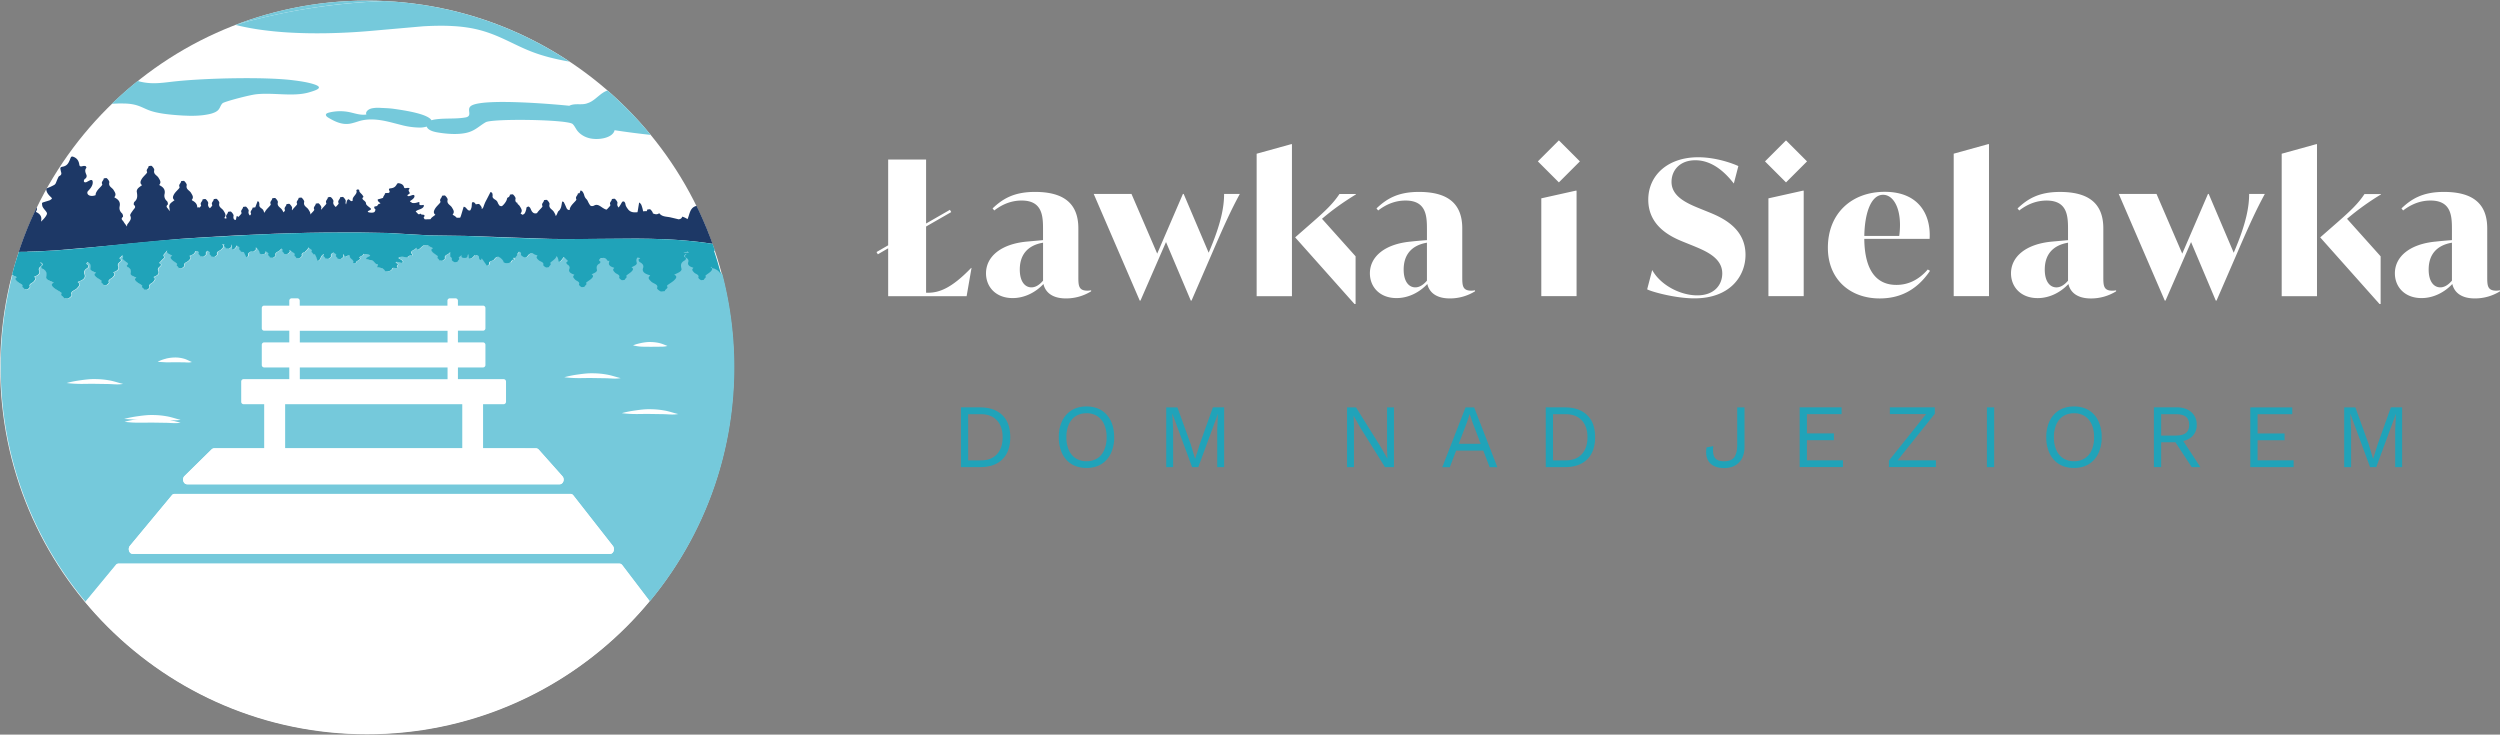 <svg xmlns="http://www.w3.org/2000/svg" xmlns:xlink="http://www.w3.org/1999/xlink" width="100%" height="100%" viewBox="0 0 3917 1151" fill-rule="evenodd" stroke-linejoin="round" stroke-miterlimit="2" xmlns:v="https://vecta.io/nano"><rect x="0" y="0" width="3917" height="1151" fill="#808080" stroke="none"/><g transform="matrix(4.167 0 0 4.167 -632 -2049.33)"><g fill-rule="nonzero"><path d="M-137.93-137.93c-76.17 0-137.92 61.75-137.92 137.93s61.75 137.92 137.92 137.92S0 76.18 0 0-61.75-137.93-137.93-137.93" fill="#fff" transform="matrix(0 -1 -1 0 289.659 492.036)"/><path d="M419.67 583.66l.5 1.46-.5-1.46m-19.77-1.04h0" fill="#78c7c9"/><path d="M217.38 628l3.12.02c1 0 2.18.24 3.3-.12-1.06-.4-1.94-.95-3.08-1.27a12.4 12.4 0 0 0-3.36-.42 14.6 14.6 0 0 0-3.32.43c-1.08.27-2.12.63-3.13 1.18 1.13.2 2.22.2 3.3.2l3.16-.03zm-8.4 21.62l5.24.08c1.72.04 3.55.3 5.35-.05l-5.2-1.33a30.7 30.7 0 0 0-5.38-.48 33 33 0 0 0-5.35.43c-1.77.25-3.53.56-5.27 1.05a40.2 40.2 0 0 0 5.34.33l5.27-.03m187.2-27.42l3.16-.02c1.03-.04 2.18.05 3.3-.3l-3.13-1.1c-1.1-.25-2.2-.36-3.3-.37-1.1-.02-2.2.13-3.27.33-1.08.22-2.15.47-3.2.92a17.1 17.1 0 0 0 3.27.48l3.2.05m-21.72 9.97a33 33 0 0 0-5.35.43c-1.77.25-3.54.56-5.27 1.05a40.2 40.2 0 0 0 5.34.33l5.27-.03 5.24.08c1.72.04 3.55.3 5.35-.05l-5.2-1.33a30.7 30.7 0 0 0-5.38-.48m27 14a30.6 30.6 0 0 0-5.38-.48 33 33 0 0 0-5.35.43c-1.77.25-3.54.56-5.27 1.05a40.2 40.2 0 0 0 5.34.33l5.27-.03 5.24.08c1.72.04 3.55.3 5.35-.05l-5.2-1.33" fill="#fff"/><path d="M-.15-.03V.9-.02" fill="#0c3756" transform="matrix(.945 -.328 -.328 -.945 420.611 585.926)"/><path d="M416.9 576.5c.07.22.17.43.26.64l-.26-.64m.64 1.57l1.16 2.96-1.16-2.96" fill="#29a1a9"/><path d="M401.32 647.53l-5.24-.08c-1.75-.04-3.5.04-5.27.03s-3.54-.1-5.34-.33c1.74-.5 3.5-.8 5.27-1.05s3.55-.47 5.35-.43a30.7 30.7 0 0 1 5.38.48c1.8.3 3.45.93 5.2 1.33-1.8.34-3.64.1-5.35.05m-8.4-26.8c1.08-.2 2.16-.36 3.27-.33 1.1.01 2.2.12 3.3.37 1.12.25 2.08.7 3.13 1.1-1.1.35-2.26.26-3.3.3l-3.16.02c-1.05-.02-2.12 0-3.2-.05a16.5 16.5 0 0 1-3.26-.48c1.04-.44 2.12-.7 3.2-.92m-13.2 13.28l-5.24-.08c-1.75-.04-3.5.04-5.27.03s-3.54-.1-5.34-.33a40.4 40.4 0 0 1 5.27-1.05c1.77-.25 3.55-.47 5.35-.43a30.7 30.7 0 0 1 5.38.48c1.8.3 3.44.93 5.2 1.33-1.8.34-3.63.1-5.35.05m1.36 66.03H201.53c-1.28 0-1.92-1.92-1-3.03l15.77-19a1.3 1.3 0 0 1 1-.5h148.9c.4 0 .76.2 1.03.54l14.87 19c.88 1.12.24 3-1.03 3m-177.43-51.78c1.77-.25 3.55-.47 5.35-.43a30.6 30.6 0 0 1 5.38.48c1.8.3 3.45.93 5.2 1.33-1.8.34-3.64.1-5.35.05l-5.24-.08c-1.75-.04-3.5.04-5.27.03l-5.34-.33c1.74-.5 3.5-.8 5.27-1.05m10.42-21.63a14.7 14.7 0 0 1 3.32-.43 11.9 11.9 0 0 1 3.36.42c1.15.3 2.02.88 3.08 1.27-1.12.36-2.3.1-3.3.12l-3.12-.02-3.16.03-3.3-.2c1-.55 2.05-.9 3.13-1.18m17.2 34.13c.28-.27.63-.42 1-.42h120.9c.4 0 .78.18 1.07.5l8.9 10c.98 1.1.3 3.03-1.07 3.03H222.08c-1.43 0-2.08-2.04-1-3.1l10.17-10zM192.6 636.2l-5.24-.08c-1.75-.04-3.5.04-5.27.03s-3.54-.1-5.34-.33c1.74-.5 3.5-.8 5.27-1.05s3.55-.47 5.35-.43a30.7 30.7 0 0 1 5.38.48c1.8.3 3.45.93 5.2 1.33-1.8.34-3.64.1-5.35.05m230.5-41.4c-.57-.73-.87-1.25-1.92-1.8-1.3-.66-1.5-.04-1.66-1.26-.16-1.3.64-2.24-1.4-3.1-1.77-.74-4.14-.34-6-.86-1-.28-1.48-.77-1.83-1.34-2.04.54-5.54.93-7.42 1.15-1.5.17-3.15 0-4.27.9-1.43-.8-2.92.26-4.54.34-2.33.1-5.4-1.17-7.25.3-.48.38-.94.77-1.03 1.18-.04.18-.2.36-.38.53-.05.05-.34.08-.5.12-.13-.05-.34-.1-.4-.15-.22-.24-.38-.5-.6-.73l-.86-.9c-.06-.05-.33-.14-.47-.14l-.52.36c-.1.06-.3.06-.53.04l-.2.15c-.16.1-.17.25-.82.3l-.57-.7c-.1-.1-.23-.22-.44-.32-.33-.15-.75-.17-1.22-.07-.34.08-.62.18-.9.28l-1.5.55a2.8 2.8 0 0 1-1.83-.04 1.8 1.8 0 0 0-.19-.07c-.5-.15-1.07-.14-1.3.03-.26.2-.45.4-.65.58-.3.3-.45.63-.93.92a2.2 2.2 0 0 0-.91.97c-.13.25-.34.5-.6.74-.1.1-.42.2-.63.3l-.23-.02-.6-1.2c-.2-.34-.45-.68-.68-1-.22-.33-.5-.66-.67-1a6.2 6.2 0 0 1-.44-1.08c-.07-.2-.24-.4-.87-.53-.4-.1-.9-.08-1.15.02-.22.1-.38.2-.47.32l-.98 1.25c-.1.13-.13.3-.72.37-.05-.06-.1-.1-.1-.15-.1-.4-.14-.82-.27-1.22-.08-.24-.26-.48-.47-.72-.12-.14-.45-.27-.56-.42-.23-.3-.33-.62-.6-.92-.16-.18-.48-.35-1.2-.46-.07.05-.15.1-.23.14-.08.18-.33.33-.75.45-.36.25-.6.55-.42 1.03.1.28-.48.75-.92 1-.2.13-.8 0-1.2-.02.02-.22-.17-.4-.35-.58-.26-.02-.5-.08-.68-.17-.23-.12-.35-.26-.5-.4-.2-.18-.32-.37-.6-.55-.15-.1-.54-.18-.9-.22-.44-.05-.82.04-1.03.14-.25.12-.45.25-.57.38-.25.26-.4.52-.65.78-.1.1-.36.2-.56.3-.58-.1-.78-.2-.8-.34-.05-.16-.02-.3-.1-.47-.12-.3-.2-.6-.47-.9-.17-.18-.54-.35-1.13-.47-.08.32-.4.62-.7.95-.2.22-.52.38-.82.55-.07.08-.2.16-.36.22-.2.14-.36.3-.44.48.07.05.15.1.2.15.16.16.3.3.38.48.06.1-.16.18-.5.2l-.13.02c-.1.18-.34.38-.57.55 0 .1-.01.2-.05.32-.06.2-.86.38-1.62.37-.6-.01-.96-.13-1.1-.38 0-.01-.01-.02-.01-.03-.06-.44-.4-.87-.9-1.3a5 5 0 0 0-.75-.55c-.2-.13-.57-.14-.9-.04-.1.03-.22.07-.26.1-.22.2-.5.42-.6.64-.15.26-.46.5-1.05.7-.67.23-1.06.5-1 .8.03.2 0 .4-.1.6-.07.15-.14.32-.72.42-.05-.03-.08-.05-.1-.07l-1.8-2.6c-.2-.3-.32-.6-.46-.9-.1-.23-.18-.46-.66-.66-.1-.04-.18-.07-.3-.1-.17.15-.38.3-.57.42-.15.1-.5.05-.84.01l-.4.54a3.5 3.5 0 0 1-.72.57c-.1.06-.4.1-.63.15-.12-.07-.33-.15-.35-.23-.05-.34 0-.67-.06-1-.05-.25-.22-.5-.36-.76-.03-.04-.25-.12-.34-.1-.2.01-.46.04-.56.1-.25.12-.42.26-.64.38-.24.14-.35.3-1.02.4-.05-.04-.1-.07-.1-.1l-.75-1.96c-.16-.44-.42-.87-.83-1.3l-.85-.02c-.1.07-.2.14-.3.2l.1.07c.25.2-.04.35-.68.46l-.6.1c.74.63.14 1.12-.37 1.7-.54.6-2 .8-1.63 1.83.1.28-.48.75-.9 1-.2.13-.8 0-1.22-.02.05-.5-1.1-.83-.54-1.43.06-.07-.1-.25-.22-.35-.6-.47-1.33-.9-1.8-1.4-.4-.45-.78-1.03.17-1.47l-1.24-.63c-.35-.04-.48-.12-.35-.24-.08-.06-.14-.14-.2-.22l-1.56-.04a3.2 3.2 0 0 0-.61.38c-.37.28-.63.57-.97.86-.17.14-.4.27-.62.4h-.17c-.1-.05-.25-.1-.28-.14-.1-.18-.16-.36-.26-.54l-.3.32c-.53.58-1.94.8-1.64 1.77.12.08.23.17.3.27.14.18.2.36 0 .54l-.23-.02-.5-.05a4.3 4.3 0 0 1-.47.33c-.08.05-.22.05-.37.05 0 .01 0 .02 0 .03.02.1.05.2.03.3-.01.06-.12.1-.18.17l-.4-.08c-.63-.17-1.3-.28-2.1-.2-.8.1-1.07.44-.57.7.32.16.63.33.86.5.33.26.55.53.46.82-.08.24-.37.3-.92.16l-.9-.24c-.42-.1-.83-.03-.82.15.01.1.13.24.33.3.54.2.6.38.38.63-.26.3-.5.6.02.94.08.05-.04.16-.17.22-.1.04-.35.05-.53.05-.2 0-.42-.04-.63-.06-.36-.04-.62 0-.7.14s-.1.28-.2.42c-.25.35-.7.64-1.67.8-.3.05-.56.03-.7-.08-.15-.14-.24-.28-.37-.43-.37-.4-.75-.82-2.1-.95-.58-.05-.7-.14-.63-.36.06-.16.14-.3.23-.46.1-.2.03-.36-.46-.5-.15-.04-.3-.1-.36-.16-.23-.23-.43-.46-.62-.7-.14-.17-.24-.35-.65-.46l-1.94-.45c-.4-.07-.44-.15-.4-.27.1-.4.64-.7 1.3-1l.1-.04c.02-.04.04-.1.1-.14.03-.03 0-.1-.05-.17l-.27-.1-.23-.06-1.72-.27-.24-.04c-.05.06-.08.12-.08.2-.01.27-.37.5-.85.7-.5.23-.84.48-.3.76.08.05.1.1.05.16-.2.18-.36.37-.64.54-.5.3-1.1.6-1 .94.01.03.01.07-.05.1-.13.04-.3.1-.46.1a1.2 1.2 0 0 1-.44-.09c-.1-.06-.17-.13-.12-.2.36-.46-.2-.9-.67-1.34-.38-.34-.68-.68-.5-1.02.03-.06-.02-.12-.1-.17-.05-.04-.2-.1-.3-.1-.13 0-.32.03-.4.06l-.74.37c-.13-.04-.3-.07-.34-.1-.13-.12-.27-.25-.3-.37l-.13-.47c-.2.2-.28.46-.16.8.1.28-.48.74-.92 1-.2.13-.8 0-1.2-.02.05-.5-1.1-.82-.54-1.43.06-.07-.1-.26-.22-.35l-.83-.6c-.57.32-1.16.64-.9 1.33.1.28-.48.75-.92 1-.2.13-.8 0-1.2-.02.05-.5-1.1-.83-.54-1.43.06-.06-.08-.23-.2-.33a1.8 1.8 0 0 1-.31.34c-.42.35-.6.7-.74 1.08a3.5 3.5 0 0 1-.48.82c-.1.12-.33.23-.5.34l-.18-.02-.46-1.34-.46-.97-.65-.06c.05-.5-1.1-.83-.54-1.43.06-.07-.1-.25-.22-.35l-1.23-.9c.12.43-.3.8-.7 1.24-.1.1-.2.2-.34.27-.1.14-.1.3-.58.42-.01-.02-.02-.04-.03-.06-.5.28-.9.6-.68 1.2.1.28-.48.75-.92 1-.2.13-.8 0-1.2-.02.05-.5-1.1-.83-.54-1.43.06-.07-.1-.26-.22-.35l-1.66-1.28c-.05.15-.06.3.01.5.1.28-.48.75-.92 1-.2.13-.8 0-1.2-.02.05-.5-1.1-.82-.54-1.43.06-.07-.1-.25-.22-.35l-.32-.23c-.14.2-.34.4-.53.6-.54.6-2 .8-1.63 1.83.1.28-.48.75-.9 1-.2.13-.8 0-1.22-.02.05-.5-1.1-.82-.54-1.43.06-.07-.1-.26-.22-.35l-.84-.6c-.01.23 0 .46-.05.68-.05.23-.7.43-1.3.42-.46 0-.76-.14-.88-.4 0-.01-.01-.02-.01-.03-.04-.48-.32-.95-.7-1.42a4.4 4.4 0 0 0-.58-.61c-.04-.03-.1-.06-.14-.08-.04.14-.05.3.02.5.1.28-.48.75-.9 1-.17.1-.6.04-.97 0-.08.05-.17.1-.27.15-.53.26-.85.55-.8.9.02.22 0 .44-.08.65-.06.17-.12.35-.57.47-.04-.04-.07-.05-.08-.07l-.82-1.7-.1-.2c-.27.04-.72-.04-1.07-.05.05-.5-1.1-.82-.54-1.43.06-.07-.1-.25-.22-.35l-.8-.6-.4.7a3.3 3.3 0 0 1-.58.64c-.08.07-.33.1-.5.17-.1-.08-.27-.17-.27-.25-.03-.37.01-.74-.04-1.1-.02-.2-.1-.37-.16-.55-.06.15-.08.33 0 .55.1.28-.48.75-.92 1-.2.13-.8 0-1.22-.02.05-.5-1.1-.83-.54-1.43.04-.04-.01-.12-.08-.2l-.5.02-.07.02c-.06.02-.1.08-.16.13.84.66.2 1.15-.33 1.73-.54.6-2 .8-1.63 1.83.1.28-.48.75-.92 1-.2.13-.8 0-1.2-.02.05-.5-1.1-.83-.54-1.43.06-.07-.1-.26-.22-.35l-.64-.47c-.47.28-.86.6-.65 1.18.1.28-.48.75-.92 1-.2.13-.8 0-1.22-.02.05-.5-1.1-.83-.54-1.43.06-.07-.1-.25-.22-.35l-.33-.24c-.2.04-.4.06-.6.05-.1 0-.2-.03-.3-.06.06.85-.76 1.36-1.93 1.74-.06.02-.1.08-.16.13.84.66.2 1.15-.33 1.73-.55.6-2 .8-1.63 1.83.1.28-.48.75-.92 1-.2.13-.8 0-1.22-.02.05-.5-1.1-.82-.54-1.43.06-.07-.1-.26-.22-.35-.6-.47-1.33-.9-1.8-1.4-.4-.45-.78-1.03.17-1.47-.6-.3-1.16-.53-1.57-.84-.26-.2-.46-.55-.4-.8l.1-.44c-.17.3-.44.6-.66.87-.44.57-1.2 1.03-.43 1.72.06.06-.06.24-.15.34-.36.4-.8.75-1.1 1.15-.25.34-1.13.67-.13 1.14.17.08.06.68-.2.86-.78.53-1 1.1-.72 1.77.45 1.05-.34 1.7-1.62 2.18-.06.02-.1.08-.14.13.9.62.34 1.14-.12 1.74-.47.62-1.9.9-1.42 1.9.14.28-.4.77-.8 1.05-.2.14-.8.03-1.2.04-.01-.5-1.18-.77-.7-1.4.06-.07-.13-.25-.26-.34-.65-.44-1.43-.82-1.96-1.32-.45-.43-.9-1 0-1.48-.63-.28-1.22-.48-1.66-.77-.28-.2-.52-.52-.48-.77.14-.92.23-1.77-1.12-2.4-.25-.12-.42-.62-.27-.72.92-.63.04-.9-.44-1.3-.5-.4-1.35-1-1.18-1.3.3-.5.14-.83-.15-1.13l-.38.4c-.27.34-1.15.66-.16 1.14.17.08.04.7-.23.86-.8.52-1.04 1.08-.77 1.76.42 1.06-.4 1.68-1.7 2.16-.06.02-.1.08-.15.13.9.63.3 1.14-.18 1.74-.5.6-1.94.88-1.47 1.88.13.28-.42.76-.83 1.04-.2.14-.8.02-1.22.02.01-.5-1.16-.78-.66-1.4.06-.07-.12-.25-.25-.34-.64-.45-1.4-.84-1.92-1.34-.44-.43-.87-1 .05-1.48-.62-.3-1.2-.5-1.64-.8-.28-.2-.5-.53-.46-.78.16-.9.28-1.77-1.05-2.42-.01 0-.02-.01-.02-.01-.4.3-.74.65.23 1.1.24.1.05.9-.33 1.12-1.1.67-1.45 1.4-1.08 2.3.58 1.37-.55 2.2-2.34 2.82-.1.03-.13.1-.2.17 1.23.8.42 1.5-.25 2.27-.7.8-2.7 1.15-2.05 2.45.18.36-.58 1-1.15 1.36-.28.18-1.1.03-1.7.03.01-.67-1.6-1.02-.9-1.84.08-.1-.16-.33-.34-.45-.88-.58-1.95-1.1-2.66-1.75-.6-.56-1.2-1.3.07-1.92-.86-.38-1.67-.64-2.26-1.02-.38-.25-.7-.7-.63-1 .23-1.2.4-2.3-1.45-3.15-.34-.15-.55-.8-.34-.94 1.13-.7.38-1.06-.27-1.5-.1.17-.05.36.4.58.17.08.04.7-.23.86-.8.52-1.04 1.08-.77 1.76.42 1.06-.4 1.7-1.7 2.16-.06.02-.1.08-.15.13.9.63.3 1.14-.18 1.74-.5.6-1.94.88-1.47 1.88.13.28-.42.76-.83 1.04-.2.14-.8.02-1.2.02.01-.5-1.16-.78-.66-1.4.05-.07-.12-.25-.25-.34-.64-.45-1.4-.84-1.92-1.34-.44-.43-.87-1 .05-1.48-.62-.3-1.2-.5-1.64-.8-.07-.05-.14-.1-.2-.17-2.9 11.1-4.43 22.76-4.43 34.77 0 33.6 12 64.36 31.96 88.28l11.5-13.92a1.2 1.2 0 0 1 .92-.47h188.4c.36 0 .7.2.96.52l10.35 13.6c19.82-23.88 31.74-54.56 31.74-88.03 0-12.1-1.57-23.83-4.5-35" fill="#75c9db"/><path d="M199.32 577.58l-.1.55c0-.17.03-.36.1-.55m-37.42 8.84l4.33-.14 5.84-.3 13.88-1.17 33.16-3.17 10.52-.7 10.25-.58 15.17-.68h0l12.43-.35 6.8-.1 12.3-.03 11.03.2 15.52.9 13.64.2 31.87 1.12 5.47.06 6.23-.01c-.02 0-.04 0-.05 0l20.64-.16 5.28.07 4.86.15c6.22.26 12.4.78 18.52 1.76l-.45-1.26-.44-1.18-1.16-2.96-.37-.92c-.1-.2-.2-.43-.28-.64-1.04-2.48-2.14-4.93-3.32-7.33a4.3 4.3 0 0 0-.57.19c-2 .85-2 3-2.82 4.8a8.4 8.4 0 0 0-1.96-.94c-.35.86-.83.92-1.4 1.02-1.16-.3-2.28-.55-3.08-.74-1.5-.34-3.14-.15-4.2-1.57-.8.63-1.6.42-2.4.06 0-.44-.5-1.07-.9-1.45-.2-.2-.8 0-1.22.02.01.23-.08.43-.2.62-.43-.03-.87 0-1.34.06l-.04-.2c-.13-.73-.34-1.46-.6-2.17-.12-.33-.42-.6-.64-.9l-.23.04-.2 1.22c-.13.76-.23 1.53-.4 2.3 0 .01 0 .02-.01.03-1.37.16-2.67.08-3.58-1.15-.45-.6-.88-1.23-.94-1.87-.03-.28-.18-.56-.34-.84-.05-.08-.33-.14-.5-.22-.14.07-.35.13-.4.22-.24.36-.42.73-.65 1.1a21 21 0 0 1-.67.99c-.38-.4-.64-.87-.45-1.65.1-.43-.47-1.15-.9-1.56-.2-.2-.8 0-1.2.01.04.8-1.1 1.26-.56 2.2.06.1-.1.4-.23.54-.36.43-.76.82-1.13 1.24-.17-.01-.36-.04-.55-.12-.33-.14-.6-.3-.87-.47-.5-.3-.9-.64-1.45-.92-.52-.27-1.22-.4-1.83-.03-.06.03-.12.06-.2.1-.5.2-1.08.16-1.3-.12-.25-.3-.42-.62-.6-.93-.28-.5-.4-1-.86-1.46-.5-.5-.7-1-.84-1.54-.1-.4-.3-.78-.53-1.17-.1-.17-.4-.33-.6-.5h-.23l-.24.64-.13.35c-.2.03-.44.08-.64.08.04.8-1.1 1.26-.56 2.2.06.1-.1.4-.23.54-.6.72-1.35 1.35-1.83 2.15-.25.4-.48.9-.43 1.37-.28.01-.56-.04-.72-.15-.2-.16-.36-.33-.44-.5-.3-.65-.55-1.3-.9-1.97-.1-.2-.1-.45-.7-.6-.05.1-.1.15-.12.22-.12.62-.2 1.25-.36 1.87-.1.37-.3.73-.52 1.08-.13.2-.47.4-.6.62-.26.46-.37.93-.66 1.4-.06.1-.16.2-.27.28-.02-.54-.38-1.05-.7-1.6-.53-.92-2-1.27-1.6-2.83.1-.43-.47-1.15-.9-1.56-.2-.2-.8 0-1.2.02.04.8-1.1 1.26-.56 2.2.06.1-.1.4-.23.54-.6.72-1.35 1.35-1.82 2.14-.14.04-.3.08-.45.1-.45.05-.82-.1-1-.26-.24-.2-.43-.4-.54-.6-.23-.4-.36-.82-.6-1.23-.1-.16-.35-.32-.54-.5-.6.12-.8.3-.84.5-.06.24-.04.48-.12.72-.15.46-.25.9-.54 1.35-.14.2-.42.4-.8.55-.18-.12-.37-.24-.58-.34-.06-.03-.1-.12-.15-.2.85-1 .23-1.77-.3-2.67-.22-.38-.6-.66-.94-.97.02-.05.05-.1.07-.14.07-.15-.14-.28-.5-.34-.26-.35-.4-.77-.24-1.38.1-.43-.47-1.15-.9-1.57-.2-.2-.8 0-1.22.02.02.35-.2.64-.4.93-.32.07-.55.23-.66.48 0 .01-.01.03-.01.04-.1.67-.48 1.3-.98 1.94a6 6 0 0 1-.79.82c-.22.2-.58.18-.92.01-.1-.05-.22-.12-.26-.18-.2-.34-.45-.67-.56-1.02-.13-.4-.42-.8-1-1.13-.65-.4-1.02-.8-.95-1.28.05-.3.03-.6-.04-.9-.06-.24-.12-.5-.68-.68-.05.05-.1.07-.1.1l-1.18 2.3c-.27.54-.58 1.07-.82 1.6-.2.45-.37.92-.53 1.38-.13.35-.2.7-.7 1-.02.01-.04.02-.05.03.01-.1.01-.16.03-.26.1-.43-.47-1.15-.9-1.57-.2-.2-.8 0-1.22.02 0 .05-.01.1-.02.15-.15-.25-.34-.5-.56-.73-.1-.1-.4-.18-.62-.26-.12.1-.35.22-.36.34-.07.52-.05 1.03-.14 1.55-.07.4-.25.77-.42 1.15-.03.06-.26.17-.35.16-.2-.02-.46-.08-.55-.16-.24-.2-.4-.4-.6-.62-.23-.23-.33-.5-1-.65-.05.06-.1.1-.1.15l-.9 3c-.1.33-.22.65-.37.97l-1.3.03c-.34-.4-.8-.75-1.37-1.03-.06-.03-.1-.12-.15-.2.85-1 .23-1.77-.3-2.67-.53-.92-2-1.27-1.6-2.83.1-.43-.47-1.15-.9-1.56-.2-.2-.8 0-1.22.01.04.8-1.1 1.26-.56 2.2.06.1-.1.4-.23.54-.6.72-1.35 1.35-1.82 2.15-.4.7-.8 1.57.14 2.27-.6.48-1.17.8-1.58 1.28-.1.1-.17.24-.24.38l-2.17.06c-.03-.04-.06-.07-.08-.1-.14-.18-.26-.37-.37-.55.2-.23.33-.48.34-.75.01-.17-.1-.3-.45-.34l-.7-.08-.3-.3-.16-.01c-.1.07-.26.13-.3.2 0 .01-.01.02-.01.03a3 3 0 0 1-.51-.09c-.01-.01-.01-.02-.02-.03-.2-.35-.54-.6-.85-.9.01-.02.02-.04.03-.06.26-.32.72-.5 1.26-.7.8-.26 1.38-.6 1.64-1.03.14-.24.2-.47.01-.72l-.23.03c-1 .17-1.42.01-1.34-.5.02-.13.06-.26.04-.4-.01-.08-.1-.15-.18-.22-.13.03-.28.06-.4.1-.64.22-1.3.37-2.1.25-.06-.01-.12-.02-.17-.04-.07-.08-.15-.16-.22-.23s-.2-.08-.35-.08c-.13-.18-.1-.4.18-.57.33-.2.63-.44.87-.67.34-.34.56-.7.48-1.1-.07-.32-.37-.4-.92-.22-.3.1-.6.2-.9.3-.42.13-.83.04-.8-.2.01-.14.13-.3.33-.4.55-.25.6-.5.4-.84-.25-.4-.5-.82.04-1.24.08-.06-.04-.22-.16-.3-.1-.06-.35-.08-.53-.07-.2 0-.42.05-.63.08-.36.05-.62 0-.7-.2s-.1-.38-.2-.56c-.24-.47-.7-.86-1.65-1.06-.3-.06-.56-.05-.7.1-.16.18-.25.38-.38.56-.37.55-.77 1.08-2.13 1.24-.58.07-.7.2-.64.48.05.2.13.4.22.62.1.26.02.48-.46.65-.04.02-.08.04-.12.05-.24-.14-.76.02-1.15.04.04.64-.7 1.08-.7 1.74-.52.18-1.06.35-1.63.48-.4.1-.45.2-.4.36.08.45.5.82 1.03 1.16-.07.08-.14.16-.22.25-.2-.03-.4 0-.5.12-.22.22-.4.45-.52.68 0 .01-.01.01-.01.02l-.6.12c-.3.05-.5.13-.5.28.03.23.05.47.23.67.08.1.18.2.3.28l-.3.72c-.17.36-.84.5-1.75.4-.88-.1-1.14-.38-.6-.66.1-.05.2-.1.32-.16.68-.28.75-.6.28-.94-.13-.1-.25-.2-.38-.3-.57-.44-1.2-.9-1.18-1.4 0-.4-.33-.77-.8-1.13-.5-.4-.8-.78-.25-1.2.1-.07.1-.16.06-.24-.18-.3-.34-.58-.6-.86-.47-.5-1.05-.96-.94-1.5.01-.05.01-.1-.05-.14-.12-.07-.28-.16-.45-.17-.13-.01-.38.06-.45.12-.1.1-.18.2-.14.3.32.72-.25 1.38-.77 2.03-.4.5-.73 1-.6 1.55.02.1-.03.18-.1.26-.05.05-.2.13-.32.13-.13 0-.3-.06-.38-.12-.25-.2-.46-.4-.72-.6-.13.06-.3.1-.35.16-.14.18-.3.36-.34.55-.12.42-.17.84-.32 1.25-.16-.3-.23-.67-.1-1.16.1-.43-.47-1.15-.9-1.56-.2-.2-.8 0-1.22.02.04.8-1.1 1.26-.56 2.2.06.1-.1.4-.23.54-.27.32-.56.62-.84.92-.14-.13-.3-.25-.42-.4-.07-.13-.16-.25-.26-.38-.04-.04-.06-.08-.1-.13-.16-.3-.23-.67-.1-1.17.1-.43-.47-1.15-.9-1.56-.1-.1-.3-.1-.5-.08l-.07-.06-.18.02-.02.07c-.15.02-.3.05-.43.05.04.8-1.1 1.26-.56 2.2.06.1-.1.4-.23.54-.55.66-1.2 1.25-1.68 1.95-.04-.22-.05-.47.02-.77.1-.43-.47-1.15-.9-1.57-.2-.2-.8 0-1.2.02.04.8-1.1 1.26-.56 2.2.06.1-.1.4-.23.54-.4.47-.85.9-1.25 1.38.13-.66-.3-1.25-.7-1.9-.53-.92-2-1.27-1.6-2.83.1-.43-.47-1.15-.9-1.57-.2-.2-.8 0-1.2.02.04.8-1.1 1.26-.56 2.2.06.1-.1.4-.23.54-.55.66-1.2 1.25-1.68 1.95-.05-.23-.06-.48.02-.8.1-.43-.47-1.15-.9-1.56-.2-.2-.8 0-1.22.02.04.8-1.1 1.26-.56 2.2.06.1-.1.4-.23.54-.1.12-.2.24-.32.36-.14-.3-.33-.6-.52-.93-.53-.92-2-1.27-1.6-2.83.1-.43-.47-1.15-.9-1.56-.2-.2-.8 0-1.22.02.04.8-1.1 1.26-.56 2.2.06.1-.1.4-.22.54-.6.72-1.35 1.35-1.83 2.15-.1.18-.2.38-.3.58-.12-.2-.23-.4-.3-.62-.12-.4-.36-.73-.83-1.05-.53-.35-.83-.73-.8-1.2.03-.3 0-.58-.06-.87-.05-.22-.1-.47-.56-.63-.04.05-.07.07-.08.1l-.85 2.24c-.27-.04-.7.08-1.02.1.04.8-1.1 1.26-.56 2.2.06.1-.1.4-.22.54-.06.07-.12.14-.2.2a1.6 1.6 0 0 1-.47-1.67c.1-.43-.47-1.15-.9-1.57-.2-.2-.8 0-1.22.02.04.8-1.1 1.26-.56 2.2.06.1-.1.4-.23.54-.3.36-.63.7-.95 1.04-.12-.13-.27-.25-.6-.33-.04.06-.08.1-.08.15l-.28 1.3-.63-.13c-.25-.35-.38-.77-.23-1.38.1-.43-.47-1.15-.9-1.56-.2-.2-.8 0-1.2.02.04.8-1.1 1.26-.56 2.2.03.06-.01.2-.08.32-.17-.01-.34-.03-.5-.03-.02-.01-.04-.03-.07-.04-.06-.03-.1-.12-.15-.2.85-1 .23-1.77-.3-2.67-.53-.92-2-1.27-1.6-2.83.1-.43-.47-1.15-.9-1.56-.2-.2-.8 0-1.2.02.05.8-1.1 1.26-.56 2.2.06.1-.1.4-.23.54-.2.25-.43.48-.65.7-.47-.43-.85-.93-.63-1.82.1-.43-.47-1.15-.9-1.56-.2-.2-.8 0-1.22.02.04.8-1.1 1.26-.56 2.2.06.1-.1.4-.23.54-.1.13-.22.25-.33.37a1.9 1.9 0 0 0-.6-.09c-.1 0-.2.04-.3.1.07-1.3-.73-2.1-1.9-2.7-.06-.03-.1-.12-.15-.2.85-1 .23-1.77-.3-2.67-.53-.92-2-1.27-1.6-2.83.1-.43-.47-1.15-.9-1.57-.2-.2-.8 0-1.22.02.05.8-1.1 1.26-.56 2.2.06.1-.1.4-.22.54-.6.72-1.35 1.35-1.83 2.15-.4.7-.8 1.57.15 2.27-.6.48-1.17.8-1.58 1.28-.26.3-.46.84-.4 1.22.1.56.17 1.1.15 1.62a6.9 6.9 0 0 1-.48-.71c-.3-.5-1.2-.96-.24-1.75.16-.14-.01-1.06-.3-1.32a2.6 2.6 0 0 1-.89-2.67c.35-1.64-.5-2.58-1.83-3.25-.06-.03-.1-.12-.16-.2.85-1 .23-1.77-.3-2.67-.53-.92-2-1.27-1.6-2.83.1-.43-.47-1.15-.9-1.56-.2-.2-.8 0-1.22.02.04.8-1.1 1.26-.56 2.2.06.1-.1.4-.22.54-.6.72-1.35 1.35-1.83 2.15-.4.7-.8 1.57.15 2.27-.6.47-1.17.8-1.58 1.28-.26.3-.47.84-.4 1.22.23 1.4.4 2.7-.88 3.77-.23.2-.35.98-.2 1.13.98.9.12 1.38-.32 2.03-.44.66-1.25 1.63-1.05 2.07.55 1.2-.1 1.86-.65 2.66-.18.28-.5.54-.53.83-.02.2-.04.4-.06.6a1.5 1.5 0 0 0-.11-.19c-.4-.57-.87-1.1-1.2-1.7-.3-.5-1.2-.96-.24-1.75.17-.14-.01-1.06-.3-1.32-.82-.76-1.12-1.6-.9-2.67.35-1.64-.5-2.58-1.83-3.25-.06-.03-.1-.12-.16-.2.85-1 .23-1.77-.3-2.68-.53-.92-2-1.27-1.6-2.83.1-.43-.47-1.15-.9-1.56-.2-.2-.8 0-1.2.02.04.8-1.1 1.26-.56 2.2.06.1-.1.4-.22.54-.6.72-1.35 1.35-1.83 2.15-.25.42-.5.92-.42 1.4-.64.27-1.33.4-2.1.22-1-.25-1.35-1.2-.72-1.82.4-.4.8-.86 1.1-1.32.42-.67.7-1.4.6-2.15-.1-.64-.46-.78-1.16-.44-.4.2-.75.4-1.14.6-.53.25-1.04.07-1.02-.4.01-.27.16-.62.4-.8a1.2 1.2 0 0 0 .49-1.66c-.32-.8-.64-1.63.03-2.46.1-.12-.05-.44-.2-.6-.12-.12-.44-.15-.67-.15-.26.01-.53.1-.8.16-.46.1-.8-.01-.9-.38s-.12-.75-.25-1.1c-.3-.92-.9-1.7-2.1-2.12-.37-.13-.7-.1-.86.2-.2.36-.3.74-.47 1.1-.47 1.08-.95 2.13-2.67 2.44-.73.13-.9.36-.8.94a12.4 12.4 0 0 0 .28 1.23c.14.5.03.95-.58 1.28-.2.1-.38.25-.45.4a28.1 28.1 0 0 0-.79 1.81c-.18.44-.3.9-.82 1.2a17.9 17.9 0 0 1-2.44 1.13c-.25.1-.4.18-.46.3h0c-.07.1-.07.25-.05.42.13 1.03.8 1.86 1.63 2.63.64.6.62.68-.17 1.17-.1.06-.18.12-.3.16l-2.17.67c-.37.1-.65.25-.62.54.05.45.07.92.3 1.32.3.55.77 1.03 1.16 1.55.28.37.54.74.34 1.2-.44 1.03-1.3 1.85-2.15 2.7.01-.1.01-.22.03-.34.35-1.64-.5-2.58-1.83-3.25-.06-.03-.1-.12-.15-.2.48-.57.48-1.06.3-1.55l-1.32 2.82c-2 4.37-3.76 8.86-5.3 13.46l-.15.45 3.2-.03" fill="#1d3866"/><path d="M399.9 582.62h.04-.04 0z" fill="#4ab4d1"/><path d="M419.14 582.2l1.1 3.08-1.1-3.08" fill="#29a1a9"/><path d="M418.7 581.03l.44 1.18-.44-1.18m-1.53-3.88l.37.92-.37-.92m-17.27 5.47h0" fill="#0c3756"/><path d="M385.5 704.22c-.25-.33-.6-.52-.96-.52h-188.4a1.2 1.2 0 0 0-.92.47l-11.5 13.92c19.74 23.66 47.25 40.6 78.6 46.92a138.6 138.6 0 0 0 54.7 0 137.8 137.8 0 0 0 78.83-47.18l-10.35-13.6zm-183.97-4.17h179.54c1.26 0 1.9-1.87 1.03-3l-14.87-19c-.27-.34-.64-.54-1.03-.54H217.3a1.3 1.3 0 0 0-1 .5l-15.77 19c-.92 1.1-.28 3.03 1 3.03m57.35-56.27h66.6v16.58h-66.6v-16.58zm5.53-13.8h55.54v4.4H264.4v-4.4zm0-13.8h55.54v4.4H264.4v-4.4zm-42.34 57.72h139.98c1.38 0 2.06-1.92 1.07-3.03l-8.9-10c-.3-.32-.67-.5-1.07-.5H333.3v-16.58h7.73a.9.9 0 0 0 .9-.9v-7.62a.9.9 0 0 0-.9-.9h-17.18v-4.4h9.44a.9.9 0 0 0 .9-.9v-7.62a.9.9 0 0 0-.9-.9h-9.44v-4.4h9.44a.9.9 0 0 0 .9-.9v-7.62a.9.9 0 0 0-.9-.9h-9.44v-1.85a.9.9 0 0 0-.9-.9h-2.14a.9.9 0 0 0-.9.9v1.85h-55.54v-1.85a.9.9 0 0 0-.9-.9h-2.13a.9.9 0 0 0-.9.9v1.85H251a.9.9 0 0 0-.9.9v7.62a.9.9 0 0 0 .9.9h9.44v4.4H251a.9.9 0 0 0-.9.9v7.62a.9.9 0 0 0 .9.9h9.44v4.4h-17.18a.9.9 0 0 0-.9.9v7.62a.9.9 0 0 0 .9.9H251v16.58h-18.8c-.37 0-.72.15-1 .42l-10.17 10c-1.08 1.06-.43 3.1 1 3.1" fill="#fff"/><path d="M408.6 586.8l1.7-.36a3.1 3.1 0 0 0 .29.41l-1.98-.04m-8.7-4.17h0 .04-.04zm-78.83 2.62h0zm99.4.76l-.3-.87-.58-1.65c-6.1-.98-12.3-1.5-18.52-1.76l-5.22-.16-6.74-.07c-4.32 0-8.66.05-12.98.1h0l-10.17.08c-.03 0-.06 0-.1 0-.18 0-.37 0-.55 0-.4 0-.8 0-1.2 0-.2 0-.42 0-.63 0-.1 0-.2 0-.3 0h-.3-.84l-3.38-.05-7.3-.2c-.01 0-.02 0-.03 0h-.08-.16 0l-13.36-.47c-.01 0-.03 0-.04 0l-10.9-.45-13.65-.2-15.52-.9-11.05-.2c-.16 0-.33 0-.5 0h-1.45l-10.33.03-6.8.1-7.5.2-9.6.35-3.3.15-20.16 1.1-9.84.65-5.56.44-10.44 1-16.14 1.68c-.13.01-.26.03-.38.04l-4.54.42a335.6 335.6 0 0 1-7.94.61l-.68.05-1 .06-4.46.23-4.45.13-2.78.03-1.18 3.74c-.02.07-.1.3-.26.87-.38 1.3-.74 2.62-1.08 3.95.06.06.13.12.2.17.43.3 1 .5 1.63.8-.9.48-.48 1.04-.04 1.48.5.5 1.28.9 1.92 1.34.13.1.3.27.25.34-.5.63.67.9.66 1.4.42 0 1 .1 1.2-.02.4-.28.96-.76.83-1.04-.46-1 .98-1.27 1.47-1.88.48-.6 1.07-1.12.18-1.74.05-.05.08-.1.15-.13 1.3-.47 2.1-1.1 1.7-2.16-.27-.68-.02-1.24.77-1.76.27-.18.4-.78.23-.86-.46-.22-.5-.4-.4-.58.64.43 1.4.8.27 1.5-.2.13 0 .8.34.94 1.84.84 1.68 1.96 1.45 3.15-.06.33.25.77.63 1.02.6.38 1.4.64 2.26 1.02-1.27.63-.67 1.36-.07 1.92.7.65 1.77 1.16 2.66 1.75.18.12.42.36.34.45-.7.82.92 1.17.9 1.84.58 0 1.4.15 1.68-.03.57-.36 1.33-1 1.15-1.36-.64-1.3 1.37-1.66 2.05-2.45.67-.78 1.5-1.46.25-2.27.07-.06.12-.14.2-.17 1.8-.62 2.93-1.44 2.35-2.82-.38-.9-.02-1.62 1.07-2.3.38-.23.56-1 .33-1.12-.96-.44-.63-.78-.23-1.1.01 0 .02.01.02.01 1.33.65 1.2 1.5 1.05 2.42-.05.25.18.6.46.78.43.3 1 .5 1.64.8-.9.48-.48 1.04-.05 1.48.5.5 1.28.9 1.92 1.34.13.1.3.27.25.34-.5.63.67.9.66 1.4.42 0 1 .1 1.22-.02.4-.28.96-.76.83-1.04-.46-1 .98-1.27 1.47-1.88.48-.6 1.07-1.12.18-1.74.05-.05.08-.1.15-.13 1.3-.48 2.1-1.1 1.7-2.16-.28-.68-.02-1.24.77-1.76.27-.18.4-.78.23-.86-1-.48-.1-.8.17-1.14.1-.14.25-.27.38-.4.3.3.44.64.15 1.13-.17.3.7.9 1.18 1.3.48.4 1.36.67.44 1.3-.15.1.02.6.27.72 1.35.63 1.26 1.5 1.12 2.4-.04.25.2.6.48.77.44.3 1.03.5 1.66.77-.9.5-.45 1.05 0 1.48.53.5 1.3.88 1.96 1.32.13.1.3.27.26.34-.48.63.7.9.7 1.4.42-.01 1.02.1 1.2-.04.4-.28.93-.78.8-1.05-.5-1 .94-1.28 1.42-1.9.46-.6 1.03-1.13.12-1.74.05-.05.08-.1.14-.13 1.28-.5 2.08-1.13 1.62-2.18-.3-.68-.06-1.24.72-1.77.27-.18.38-.78.2-.86-1-.47-.12-.8.13-1.14.3-.4.74-.76 1.1-1.15.1-.1.22-.28.15-.34-.76-.68-.01-1.15.43-1.7.22-.28.5-.57.66-.87-.03.14-.06.3-.1.43-.07.25.13.6.4.8.4.3.97.53 1.57.85-.95.45-.57 1.02-.17 1.47.47.52 1.2.94 1.8 1.4.12.1.28.28.22.35-.55.6.6.92.54 1.43.42.01 1 .15 1.22.02.43-.26 1.02-.73.92-1-.38-1.02 1.1-1.23 1.63-1.83.53-.58 1.16-1.07.32-1.73.06-.05.1-.1.16-.12 1.18-.38 2-.9 1.93-1.74a1.2 1.2 0 0 0 .31.06c.2 0 .4-.02.6-.05.1.08.22.16.33.24.12.1.28.3.22.35-.55.6.6.92.54 1.43.42.01 1 .15 1.22.02.43-.26 1.02-.73.9-1-.2-.58.18-.9.65-1.18a12.6 12.6 0 0 1 .64.47c.12.1.28.3.22.35-.55.6.6.92.54 1.43.42.01 1 .15 1.2.02.43-.26 1.02-.73.92-1-.38-1.02 1.1-1.23 1.63-1.83.53-.58 1.16-1.08.33-1.73.05-.05.1-.1.16-.13.02-.01.04-.02.07-.02.17 0 .34-.01.5-.02.07.08.1.17.08.2-.55.6.6.92.54 1.43.42.01 1 .15 1.22.02.43-.26 1.02-.73.92-1-.08-.22-.06-.4 0-.55.07.18.14.37.16.55.05.37 0 .74.04 1.1 0 .08.18.17.27.25.17-.05.42-.1.5-.17.23-.2.44-.42.58-.64.15-.23.26-.47.4-.7.28.2.56.4.8.6.12.1.28.3.22.35-.55.6.6.92.54 1.43.35.01.8.1 1.07.06l.1.2.82 1.7c.01.02.04.04.08.07.46-.12.52-.3.57-.47a1.5 1.5 0 0 0 .08-.65c-.04-.34.28-.63.8-.9.1-.05.2-.1.27-.15.38.04.8.1.97 0 .43-.26 1.02-.73.9-1-.07-.2-.06-.35-.02-.5.05.02.1.04.14.08.23.2.42.4.58.6.37.46.65.94.7 1.42 0 .01.01.02.01.03.1.27.4.4.88.4.6.01 1.24-.2 1.3-.42.05-.22.04-.45.05-.67a12.7 12.7 0 0 1 .85.6c.12.1.28.28.22.35-.55.6.6.92.54 1.43.42.01 1 .15 1.22.02.43-.26 1.02-.73.9-1-.38-1.02 1.1-1.23 1.63-1.83.2-.2.4-.4.53-.6l.3.23c.12.1.28.3.22.35-.55.6.6.92.54 1.43.42.02 1 .15 1.22.02.43-.26 1.02-.73.92-1-.07-.2-.06-.36-.01-.5.47.46 1.12.85 1.66 1.28.12.1.28.28.22.35-.55.6.6.92.54 1.43.42.01 1 .15 1.2.02.43-.26 1.02-.73.92-1-.22-.6.2-.92.68-1.2.01.02.02.04.03.06.47-.1.5-.28.58-.42.13-.08.25-.17.34-.27.4-.43.83-.8.7-1.24.4.3.84.6 1.23.9.12.1.28.3.22.35-.55.6.6.92.54 1.43.2.01.44.04.65.06.16.32.32.65.46.97.12.3.2.58.3.87l.16.47.2.02c.17-.1.42-.22.5-.34.2-.27.37-.54.48-.82.14-.37.32-.73.74-1.08a1.8 1.8 0 0 0 .31-.34c.12.1.26.27.2.33-.55.6.6.92.54 1.43.42.01 1 .15 1.2.02.43-.26 1.02-.73.92-1-.25-.7.33-1 .9-1.33.28.2.57.4.83.6.12.1.28.3.22.35-.55.6.6.92.54 1.43.42.02 1 .15 1.22.02.43-.26 1.02-.73.92-1-.13-.35-.03-.6.15-.8.04.15.08.3.13.47.04.12.18.25.3.37.05.04.2.07.34.1.27-.13.5-.26.75-.37.07-.03.26-.07.4-.06.12 0 .26.06.3.1.07.05.12.12.1.17-.17.35.14.68.5 1.02.5.44 1.03.88.67 1.34-.05.06.02.13.12.2a1.2 1.2 0 0 0 .44.09c.17-.01.33-.06.46-.1.06-.02.06-.06.06-.1-.08-.35.52-.64 1-.95.28-.17.45-.36.64-.54.05-.05.03-.1-.05-.16-.53-.28-.2-.53.3-.76.48-.22.83-.44.85-.7 0-.06.04-.13.08-.2.07.02.15.03.24.04.58.08 1.15.18 1.72.27.08.01.16.04.23.06l.27.1c.05.07.08.14.05.18-.05.05-.06.1-.1.14-.03.02-.06.03-.1.04-.67.28-1.2.6-1.3.98-.04.13.01.2.4.28a24.2 24.2 0 0 1 1.93.45c.4.1.5.3.65.46a9.3 9.3 0 0 0 .62.69c.06.06.2.12.36.16.5.13.57.3.45.5-.1.15-.17.3-.23.46-.08.22.05.3.63.36 1.36.13 1.74.53 2.1.95.13.14.22.3.37.43.13.1.4.12.7.08.96-.15 1.42-.44 1.67-.8.1-.14.12-.28.2-.42s.34-.18.7-.14c.2.02.42.06.63.07.18 0 .43-.01.53-.05.13-.06.25-.17.17-.22-.53-.32-.27-.63-.02-.93.2-.25.16-.44-.38-.63-.2-.07-.32-.2-.33-.3-.01-.18.4-.25.82-.14.3.07.6.16.9.24.55.13.85.08.92-.16.1-.3-.13-.56-.46-.82-.23-.18-.53-.35-.86-.5-.5-.25-.23-.6.57-.7.78-.08 1.45.03 2.1.2.12.03.26.05.4.08.06-.06.17-.1.18-.17.02-.1-.02-.2-.03-.3 0-.01 0-.02 0-.03.15.01.3 0 .37-.05.15-.1.32-.2.47-.33.15.01.32.02.5.05l.23.02c.2-.18.14-.36 0-.54-.07-.1-.18-.18-.3-.27-.3-.96 1.1-1.2 1.64-1.77l.3-.33c.1.18.16.37.26.54.03.05.2.1.28.14h.17c.2-.14.45-.27.62-.4.34-.28.6-.58.97-.86.17-.13.36-.26.6-.38l1.55.04c.06.08.12.15.2.22-.13.12 0 .2.35.24.36.2.8.4 1.24.63-.95.45-.57 1.02-.17 1.47.47.52 1.2.94 1.8 1.4.12.1.28.28.22.35-.55.6.6.92.54 1.43.42.01 1 .15 1.22.02.43-.26 1.02-.73.9-1-.38-1.02 1.1-1.23 1.63-1.83l.38-.4v1.76c.4.24.72.53.55 1.06-.1.3.52.72.97.96.22.12.8-.05 1.2-.1-.08-.5 1.04-.88.46-1.46-.07-.06.08-.26.2-.36.24-.2.5-.4.76-.62.02 0 .04 0 .05-.01.02.22.02.43.08.64.06.23.7.4 1.3.35.46-.03.75-.2.85-.46 0-.01.01-.02.01-.03a2.1 2.1 0 0 1 .28-.92c.08.15.15.3.18.45.07.34.02.67.06 1 .01.08.23.15.35.23.22-.05.54-.1.63-.15.3-.2.55-.38.72-.57.16-.18.28-.36.4-.54.34.04.7.08.84-.01.05-.03.1-.07.15-.1.48.22.78.48.76.8-.01.22.03.44.12.65.07.16.14.34.6.43.03-.04.06-.06.07-.08l.23-.56c.02.04.04.07.06.1.22.36.5.7.74 1.07l1.06 1.53c.01.02.05.03.1.07.57-.1.65-.27.7-.42a1 1 0 0 0 .09-.59c-.05-.3.34-.57 1-.8.6-.2.9-.44 1.05-.7.12-.22.4-.43.6-.64.04-.04.16-.08.26-.1.34-.1.7-.1.9.04a5 5 0 0 1 .75.55c.48.42.83.85.9 1.3 0 .01.01.02.01.03.15.24.52.37 1.1.38.77.01 1.56-.16 1.62-.37.03-.1.04-.2.05-.32.23-.17.46-.37.57-.55.05 0 .08-.01.13-.02.35-.02.57-.1.5-.2-.1-.16-.23-.32-.38-.47-.01-.01-.03-.02-.04-.04.27 0 .68-.1 1-.13-.08-.47.87-.83.56-1.33.28-.3.55-.57.62-.86a4.3 4.3 0 0 1 .54.15c.25.2.38.46.26.85-.1.3.52.72.97.96.01.01.02.01.03.01.12.08.33.15.7.2.2-.1.46-.2.56-.3.25-.26.4-.52.65-.78a2 2 0 0 1 .57-.37c.2-.1.55-.17.96-.14.34.33.88.56 1.55.74.01.01.02.02.03.03.06.05.12.1.18.17-.7.67-.08 1.12.47 1.66.58.56 2.05.7 1.73 1.73-.1.3.52.72.97.96.22.12.8-.05 1.2-.1-.08-.5 1.04-.88.46-1.46-.07-.06.08-.26.2-.36.57-.5 1.28-.96 1.72-1.5.2-.26.4-.57.37-.85.04.03.08.06.1.1.2.24.4.48.47.72.13.4.18.82.27 1.22.01.04.06.1.1.15.6-.1.6-.25.72-.37.37-.4.64-.83.98-1.25a.9.9 0 0 1 .19-.17c.3.25.58.5.8.77.27.33 1.17.6.2 1.13-.17.1-.02.7.25.85.8.48 1.07 1.03.8 1.73-.4 1.07.44 1.67 1.74 2.1.06.02.1.08.15.12-.87.67-.28 1.15.22 1.73.5.6 1.96.8 1.52 1.82-.12.28.44.74.85 1 .2.13.8-.01 1.2-.03-.02-.5 1.14-.84.62-1.44-.06-.07.1-.26.24-.36.63-.48 1.38-.9 1.88-1.43.43-.45.84-1.03-.08-1.47.6-.32 1.2-.54 1.6-.86.27-.2.5-.55.44-.8-.2-.9-.32-1.76 1-2.46.24-.13.38-.64.22-.74-.78-.47-.34-.78.1-1.1.17-.06.34-.1.55-.16.47-.1.9-.1 1.22.07.2.1.34.2.44.32.2.22.37.45.57.7.27-.02.43-.06.53-.1.01.17-.01.35-.07.54-.36 1.08.5 1.66 1.8 2.06.06.02.1.08.15.12-.85.68-.24 1.16.27 1.73.53.58 1.98.77 1.58 1.8-.1.28.46.74.88 1 .2.13.8-.02 1.2-.04-.04-.5 1.1-.85.58-1.45-.06-.06.1-.26.23-.36.6-.5 1.36-.92 1.84-1.45.42-.46.8-1.04-.13-1.47.6-.32 1.18-.56 1.6-.88.26-.2.47-.56.4-.8-.16-.7-.3-1.36.24-1.95.36.05.72.1 1.07.13-.07.13-.23.27-.54.44-.23.12 0 .9.4 1.1 1.13.6 1.53 1.32 1.2 2.23-.5 1.4.67 2.16 2.5 2.68.1.03.14.1.2.16-1.2.88-.34 1.5.38 2.25.73.76 2.75 1 2.2 2.34-.16.37.64.96 1.23 1.3.3.16 1.1-.03 1.68-.06-.05-.66 1.54-1.1.8-1.88-.08-.08.15-.34.32-.47.85-.63 1.9-1.2 2.55-1.9.58-.6 1.13-1.36-.17-1.92.84-.43 1.63-.73 2.2-1.15.37-.27.66-.73.57-1.05-.3-1.18-.52-2.28 1.27-3.22.33-.17.5-.84.3-.96-1.16-.63-.43-1.04.18-1.5.1.17.07.36-.37.6-.17.1 0 .7.28.85.82.47 1.1 1 .87 1.7-.36 1.08.5 1.66 1.8 2.06.06.02.1.08.15.12-.85.67-.24 1.16.27 1.73.53.58 1.98.77 1.58 1.8-.1.28.46.74.88 1 .2.13.8-.02 1.2-.04-.04-.5 1.1-.85.58-1.44-.06-.07.1-.26.23-.36.6-.5 1.36-.92 1.84-1.45.42-.46.8-1.05-.13-1.47.13-.07.25-.13.38-.2.16.82.45.37 1.6.97 1.06.54 1.35 1.06 1.92 1.8a136.4 136.4 0 0 0-2.61-8.79" fill="#20a3b9"/><path d="M392.25 537.77l1 1.14-1-1.14m-2.13-2.3l1.06 1.14-1.06-1.14m-4.46-4.52l1.2 1.18-1.2-1.18m-2.4-2.27l1.37 1.28-1.37-1.28m-3.2-2.87l2.28 2.03-2.28-2.03m7.86 7.4l1.13 1.15-1.12-1.15m6.38 6.9l.98 1.16-.98-1.16m-198.3-11.5l.03-.03-.03.03" fill="#75c9db"/></g><path d="M193.7 530.8h0zm46.5-29.64h0z" fill="#75c9db"/><g fill-rule="nonzero"><path d="M289.6 492.04a137.7 137.7 0 0 0-49.41 9.12 229.9 229.9 0 0 1 56.06-8.96 146.5 146.5 0 0 0-6.65-.16m-93.54 36.53l2.4-2.15-2.4 2.15" fill="#75c9db"/><path d="M198.47 526.4l4.97-4.17-4.97 4.17m-4.77 4.42l2.34-2.2-2.34 2.2m190.94-.87l1.02.98-1.02-.98m4.4 4.4l1.07 1.12-1.07-1.12m2.13 2.26l1.07 1.17-1.07-1.17m-4.3-4.48l1.06 1.06-1.06-1.06m6.4 6.78l1.06 1.2-1.06-1.2m-10.9-11.07l.9.84-.9-.84m.4 12.92c.05-.23-.1-.01 0 0" fill="#75c9db"/><path d="M378.57 526.54h0l-.84.57-.84.67-1.4 1.15-.47.36-.4.28-.52.34-.76.4-.43.17-.76.27c-1.86.5-3.57.01-5.4.44a4.6 4.6 0 0 0-1.04.38c-5-.53-31.3-2.84-36.58-.16-1.34.68-1.1 1.72-1.02 2.65l.02.26v.13c0 .16 0 .3-.04.46-.02.12-.05.2-.1.3s-.1.15-.16.22l-.05.05c-.07.07-.15.13-.25.2-.01.01-.03.01-.04.02a2.1 2.1 0 0 1-.31.13c-.04.01-.07.03-.1.04-.14.04-.3.08-.47.1-3.65.63-7.4.2-11.07.7-.55.07-1.12.18-1.63.35-.05-.1-.1-.18-.18-.26-.02-.02-.04-.04-.05-.06-.08-.1-.16-.17-.26-.26-.03-.03-.06-.06-.1-.08-.1-.1-.22-.18-.35-.26l-.05-.03a4.4 4.4 0 0 0-.5-.3l-.12-.06a11.3 11.3 0 0 0-.45-.22l-.13-.06c-.2-.1-.4-.17-.62-.26-3.6-1.38-9.4-2.16-11.4-2.45-1.58-.23-3.4-.28-5.04-.36a11.6 11.6 0 0 0-3 .15 4 4 0 0 0-.68.18c-1.14.4-2 1.4-1.53 2.16a9.3 9.3 0 0 1-.76.08c-.08 0-.16.01-.24.01-.17 0-.34 0-.52-.01-.2-.01-.37-.02-.56-.04-1.55-.16-3.06-.68-4.6-.98a17.5 17.5 0 0 0-7.34.2c-.17.04-.34.1-.5.16a1.4 1.4 0 0 0-.28.12c-.01.01-.03.01-.04.02-.1.05-.17.1-.23.18-.04.04-.06.1-.1.13-.05.1-.08.18-.08.27.01.2.14.4.32.6.13.13.28.24.44.35l.24.15c2.2 1.3 4.8 2.65 7.8 2.25.72-.1 1.4-.3 2.1-.5s1.36-.45 2.05-.63c3.3-.87 6.82-.48 10.05.24l1.36.32 4.04 1.04a28.2 28.2 0 0 0 7.03.96 8.9 8.9 0 0 0 2.48-.38c.05.14.1.28.2.4.14.22.32.42.55.6.45.34 1 .6 1.62.8a13.5 13.5 0 0 0 1.95.44c3.13.52 7.24.86 10.53.13 3.3-.73 4.8-2.54 7.33-4 2.5-1.44 30.9-1.06 32.7.68.52.5.84 1.1 1.2 1.68.12.2.24.4.37.58.46.66 1.08 1.27 1.83 1.78.37.25.78.5 1.22.7a9.4 9.4 0 0 0 1.39.51c3.45.98 9.1.05 9.76-2.93-.1-.01.05-.23 0 0a290.5 290.5 0 0 0 13.57 1.76l-2-2.4-2.07-2.35-1.07-1.17-1.06-1.14-1.07-1.12-1.12-1.15-1.06-1.06-2.23-2.17-2.28-2.12a141.8 141.8 0 0 0-2.28-2.03l-.44.18a8.5 8.5 0 0 0-1.06.55m-180.9 4.17l1.3.03c.86.04 1.68.12 2.46.26 2.84.5 4.4 1.63 6.7 2.43 2.74.95 6.48 1.4 10.2 1.68l2.13.14 2.18.08c2.44.05 4.9-.06 7.2-.52l.67-.14c.42-.1.8-.2 1.12-.32s.62-.23.87-.35a4.5 4.5 0 0 0 .91-.57c.16-.13.3-.26.4-.4.46-.54.63-1.1.94-1.65.08-.13.16-.26.26-.4s.2-.25.35-.38c.68-.6 10.1-3.1 12.73-3.37 6.42-.68 13.8 1 19.67-.68.63-.18 1.2-.36 1.7-.53l.47-.17.58-.23c.13-.06.25-.12.36-.18.01-.01.02-.01.03-.02 1.08-.6.95-1.22-1.1-1.9-2.2-.74-5.13-1.2-7.94-1.54-10.5-1.32-32.2-.83-43.9.37-3.05.3-6.14.83-9.16.73a21.6 21.6 0 0 1-5.39-.83 124.5 124.5 0 0 0-4.97 4.17l-2.43 2.2-2.34 2.2 2.3-.1c.57-.02 1.13-.02 1.68-.02m63.4-26.63c4.28.23 8.7.3 13.14.23a238.5 238.5 0 0 0 17.79-.96l18.74-1.65c3.87-.22 7.68-.3 11.33-.08a55.3 55.3 0 0 1 6.37.71c9.97 1.75 15.8 6.23 24 9.24a57 57 0 0 0 3.82 1.25 70.9 70.9 0 0 0 2.01.56 95.6 95.6 0 0 0 7.57 1.62 137.3 137.3 0 0 0-69.58-22.78c-19.67.72-38.52 3.83-56.06 8.96a93.6 93.6 0 0 0 9.84 1.87 134.9 134.9 0 0 0 11.01 1.03" fill="#75c9db"/><path d="M516.96 592.56l-1.84 10.6h-29.5v-18l-3.88 2.26-.5-.85 4.38-2.54v-32.25h14.26v24.06l8.96-5.15.5.85-9.46 5.43v24.9h.7c4.23 0 8.9-1.7 16.23-9.32h.14zm26.9 4.74v-14.25c-6.14 1.06-8.75 4.87-8.75 10.1 0 4.66 2.05 6.7 4.38 6.7 1.34 0 2.82-.7 4.38-2.54m18.07 3.6v.42a17.9 17.9 0 0 1-9.46 2.68c-6.35 0-8.04-3.46-8.47-5.43-2.96 3.17-7.13 5.3-11.58 5.3-6.35 0-10.02-4.23-10.02-9.3 0-6.28 5.57-11 15.24-11.93l6.2-.56v-3.74c0-4.94 0-11.15-8.04-11.15-3.46 0-6.92 1.13-10.3 3.74l-.63-.78c3.74-3.53 7.9-6.2 15.95-6.2 10.87 0 16.3 4.38 16.3 13.7v18.07c0 3.32 0 5.36 3.4 5.36a7.6 7.6 0 0 0 1.4-.14m55.9-36.2c-3.18 5.86-5.72 11.36-10.52 22.5l-7.62 17.57h-.28l-9.32-22.02-9.6 22.02h-.28l-17.3-40.1h14.2l9.67 22.44 9.67-22.44h.28l9.4 22.1c4.8-11.15 5.8-17.43 5.8-22.1h5.93zm43.68.14c-4.8 2.96-8.54 5.58-12.77 9.18l12.63 14.1v17.93h-.42l-22.3-25.05 6.28-5.5c5.5-4.8 8.1-7.4 10.37-10.8h6.2v.14zM637.16 546h.28v57.17h-13.27V549.6l13-3.6zm51.04 51.3v-14.25c-6.14 1.06-8.75 4.87-8.75 10.1 0 4.66 2.05 6.7 4.38 6.7 1.34 0 2.82-.7 4.38-2.54m18.07 3.6v.42a17.9 17.9 0 0 1-9.46 2.68c-6.35 0-8.05-3.46-8.47-5.43-2.97 3.17-7.13 5.3-11.58 5.3-6.35 0-10.02-4.23-10.02-9.3 0-6.28 5.58-11 15.24-11.93a153.6 153.6 0 0 1 6.21-.56v-3.74c0-4.94 0-11.15-8.04-11.15-3.46 0-6.92 1.13-10.3 3.74l-.63-.78c3.74-3.53 7.9-6.2 15.95-6.2 10.87 0 16.3 4.38 16.3 13.7v18.07c0 3.32 0 5.36 3.4 5.36a7.6 7.6 0 0 0 1.4-.14m24.9-34.57l13-2.9h.28v39.66H731.2v-36.77zm-1.27-13.9l7.9-7.9 7.9 7.9-7.9 7.9-7.9-7.9zM771 600.6l1.9-7.27c3.1 5.65 10.52 9.53 16.94 9.53s9.4-3.95 9.4-8.26c0-6-6.5-8.54-11.3-10.52l-3.46-1.4c-4.52-1.83-13.06-5.8-13.06-15.8 0-9.1 7.27-15.95 18.77-15.95 7 0 13.48 2.54 15.1 3.32l-1.7 6.56c-2.96-3.8-7.83-8.75-14.47-8.75-5.93 0-8.96 3.88-8.96 8.12 0 5.5 5.72 8.04 10.6 10.02l3.46 1.4c5.22 2.12 13.76 6.07 13.76 16.02 0 8.05-5.86 16.37-19.2 16.37-7.4 0-16.44-2.6-17.78-3.4m45.58-34.2l13-2.9h.28v39.66H816.6v-36.77zm-1.27-13.9l7.9-7.9 7.9 7.9-7.9 7.9-7.9-7.9zm37.34 28.02h13.13c1.27-9.4-1.83-15.46-6.07-15.46-4.6 0-6.92 7-7.06 15.46m24.7 13.13c-5.3 7.83-12 10.38-18.92 10.38-11.15 0-19.48-7.2-19.48-19.06 0-13 9.03-21.03 21.38-21.03 13 0 17.43 8.82 16.87 17.7h-24.56c.14 12.28 4.87 17.3 12.07 17.3 4.02 0 8.12-1.55 11.8-5.8l.85.5zm8.9-44.05l13-3.6h.28v57.17h-13.27v-53.57zm43 47.72v-14.25c-6.14 1.06-8.75 4.87-8.75 10.1 0 4.66 2.05 6.7 4.38 6.7 1.34 0 2.82-.7 4.38-2.54m18.07 3.6v.42a17.9 17.9 0 0 1-9.46 2.68c-6.35 0-8.05-3.46-8.47-5.43-2.96 3.17-7.13 5.3-11.57 5.3-6.35 0-10.02-4.23-10.02-9.3 0-6.28 5.58-11 15.24-11.93l6.2-.56v-3.74c0-4.94 0-11.15-8.05-11.15-3.46 0-6.92 1.13-10.3 3.74l-.63-.78c3.74-3.53 7.9-6.2 15.95-6.2 10.87 0 16.3 4.38 16.3 13.7v18.07c0 3.32 0 5.36 3.4 5.36a7.9 7.9 0 0 0 1.41-.14m55.9-36.2c-3.18 5.86-5.72 11.36-10.52 22.5l-7.62 17.57h-.28l-9.3-22.02-9.6 22.02h-.28l-17.3-40.1h14.2l9.67 22.44 9.67-22.44h.28l9.4 22.1c4.8-11.15 5.8-17.43 5.8-22.1h5.93zm43.7.14a97.6 97.6 0 0 0-12.77 9.18l12.63 14.1v17.93h-.42l-22.3-25.05 6.28-5.5c5.5-4.8 8.12-7.4 10.37-10.8h6.2v.14zm-24.35-18.9h.28v57.17h-13.27V549.6l13-3.6zm51.02 51.3v-14.25c-6.14 1.06-8.75 4.87-8.75 10.1 0 4.66 2.05 6.7 4.38 6.7 1.34 0 2.82-.7 4.38-2.54m18.07 3.6v.42a17.9 17.9 0 0 1-9.46 2.68c-6.35 0-8.05-3.46-8.47-5.43-2.97 3.17-7.13 5.3-11.58 5.3-6.35 0-10.02-4.23-10.02-9.3 0-6.28 5.58-11 15.24-11.93a153.6 153.6 0 0 1 6.21-.56v-3.74c0-4.94 0-11.15-8.05-11.15-3.46 0-6.92 1.13-10.3 3.74l-.63-.78c3.74-3.53 7.9-6.2 15.95-6.2 10.87 0 16.3 4.38 16.3 13.7v18.07c0 3.32 0 5.36 3.4 5.36a7.9 7.9 0 0 0 1.41-.14" fill="#fff"/><g fill="#20a3b9"><path d="M520.5 664.9c2.57 0 4.57-.77 6-2.3s2.16-3.66 2.16-6.38-.72-4.85-2.16-6.38-3.44-2.3-6-2.3h-4.8v17.37h4.8zm-.27-19.92c3.52 0 6.28.97 8.3 2.9s3 4.72 3 8.33-1 6.38-3 8.33-4.77 2.9-8.3 2.9h-7.25v-22.47h7.25zm39.97 2.2c-1.54 0-2.88.36-4.02 1.07s-2 1.75-2.62 3.1a11.7 11.7 0 0 0-.92 4.85 11.7 11.7 0 0 0 .92 4.85 7.1 7.1 0 0 0 2.62 3.1 7.3 7.3 0 0 0 4.02 1.07 7.4 7.4 0 0 0 4.03-1.07c1.13-.7 2-1.75 2.6-3.1a11.7 11.7 0 0 0 .92-4.85 11.7 11.7 0 0 0-.92-4.85 7 7 0 0 0-2.61-3.1 7.3 7.3 0 0 0-4.03-1.07m0-2.55c2.13 0 3.98.47 5.53 1.4s2.76 2.28 3.6 4 1.28 3.78 1.28 6.16a13.8 13.8 0 0 1-1.28 6.16 9.5 9.5 0 0 1-3.6 4c-1.54.94-3.4 1.4-5.53 1.4s-3.98-.47-5.53-1.4-2.76-2.28-3.6-4a13.8 13.8 0 0 1-1.28-6.16 13.8 13.8 0 0 1 1.28-6.16 9.5 9.5 0 0 1 3.6-4c1.54-.94 3.4-1.4 5.53-1.4"/><use xlink:href="#B"/><path d="M675.8 644.98v22.47h-3.37l-9.4-15.05-2.38-4.22h-.03l.14 3.4v15.87h-2.6v-22.47h3.37l9.36 14.98 2.45 4.33-.14-3.44v-15.87h2.6zm22.47 13.68h12.02v2.56h-12.02v-2.56zm-4.3 8.8l8.75-22.47h3.23l8.72 22.47h-2.9l-6.4-16.75-1.06-3.13h-.07l-1 3.03-6.44 16.86h-2.86zm46.43-2.56c2.56 0 4.57-.77 6-2.3s2.16-3.66 2.16-6.38-.72-4.85-2.16-6.38-3.45-2.3-6-2.3h-4.8v17.37h4.8zm-.27-19.92c3.52 0 6.28.97 8.3 2.9s3 4.72 3 8.33-1 6.38-3 8.33-4.77 2.9-8.3 2.9h-7.25v-22.47h7.25zm67.47 0v14.78c0 2.52-.68 4.5-2.03 5.9s-3.22 2.13-5.6 2.13c-1.68 0-3.06-.32-4.16-.95a5 5 0 0 1-2.26-2.71c-.42-1.17-.48-2.54-.2-4.1l2.52-.5c-.25 1.93-.07 3.37.53 4.3s1.75 1.4 3.46 1.4c1.93 0 3.25-.53 3.95-1.58s1.05-2.58 1.05-4.58v-14.1h2.72zm20.74 22.46v-22.47h15.77v2.55h-13.04v7.25h10.15v2.55h-10.15v7.56h13.55v2.55h-16.28zm36.02-1.56l-.48-1h15.7v2.55H861.9V665l14.78-18.5.48 1h-14.9v-2.55h16.9v2.42l-14.78 18.5z"/></g></g><path d="M898.75 615.68h2.73v22.47h-2.73z" fill="#20a3b9" transform="matrix(-1 0 0 1 1800.23 29.29)"/><g fill-rule="nonzero"><path d="M931.5 647.18c-1.54 0-2.88.36-4.02 1.07s-2 1.75-2.62 3.1a11.7 11.7 0 0 0-.92 4.85 11.7 11.7 0 0 0 .92 4.85c.6 1.35 1.5 2.38 2.62 3.1a7.3 7.3 0 0 0 4.02 1.07 7.4 7.4 0 0 0 4.03-1.07c1.13-.7 2-1.75 2.6-3.1a11.9 11.9 0 0 0 .92-4.85c0-1.88-.3-3.5-.92-4.85a7 7 0 0 0-2.61-3.1 7.3 7.3 0 0 0-4.03-1.07m0-2.55c2.13 0 3.98.47 5.53 1.4s2.76 2.28 3.6 4a13.8 13.8 0 0 1 1.28 6.16 13.8 13.8 0 0 1-1.28 6.16c-.85 1.73-2.06 3.06-3.6 4s-3.4 1.4-5.53 1.4-3.98-.47-5.53-1.4-2.76-2.28-3.6-4a13.8 13.8 0 0 1-1.28-6.16 13.8 13.8 0 0 1 1.28-6.16c.85-1.72 2.05-3.06 3.6-4s3.4-1.4 5.53-1.4m40.1 11.47l7.42 11.34h-3.24l-6.47-9.84 2.28-1.5zm-1.57-.55c1.6 0 2.8-.33 3.6-1s1.18-1.67 1.18-3-.4-2.35-1.18-3-1.98-1-3.6-1h-5.75v8.04h5.75zm.03-10.6c2.3 0 4.13.6 5.5 1.77a6 6 0 0 1 2.08 4.8 5.7 5.7 0 0 1-2.09 4.71c-1.4 1.12-3.24 1.7-5.53 1.7l-.24.17h-5.5v9.33h-2.73v-22.47h8.5zm27.74 22.5v-22.47h15.77v2.55h-13.04v7.25h10.15v2.55h-10.15v7.56h13.55v2.55H997.8z" fill="#20a3b9"/><use xlink:href="#B" x="442.92" fill="#20a3b9"/><path d="M398.74 584.13h.04-.04" fill="#78c7c9"/><path d="M209.05 650.7l5.2.08c1.7.04 3.53.28 5.32-.05l-5.17-1.32a30.6 30.6 0 0 0-5.34-.48c-1.8-.04-3.56.18-5.32.43s-3.5.56-5.24 1.04a40.4 40.4 0 0 0 5.31.33l5.24-.03" fill="#fff"/><path d="M398.74 584.13h.04-.04" fill="#4ab4d1"/><path d="M398.74 584.13h.04-.04" fill="#0c3756"/></g></g><defs ><path id="B" d="M611.95 644.98v22.47h-2.6v-14.13l.27-5.93-7.4 20.06h-2.32l-7.4-20.06h-.03l.3 5.93v14.13h-2.6v-22.47h4.2l4.94 13.65 1.7 5.62h.07l1.74-5.58 4.9-13.7h4.2z"/></defs></svg>